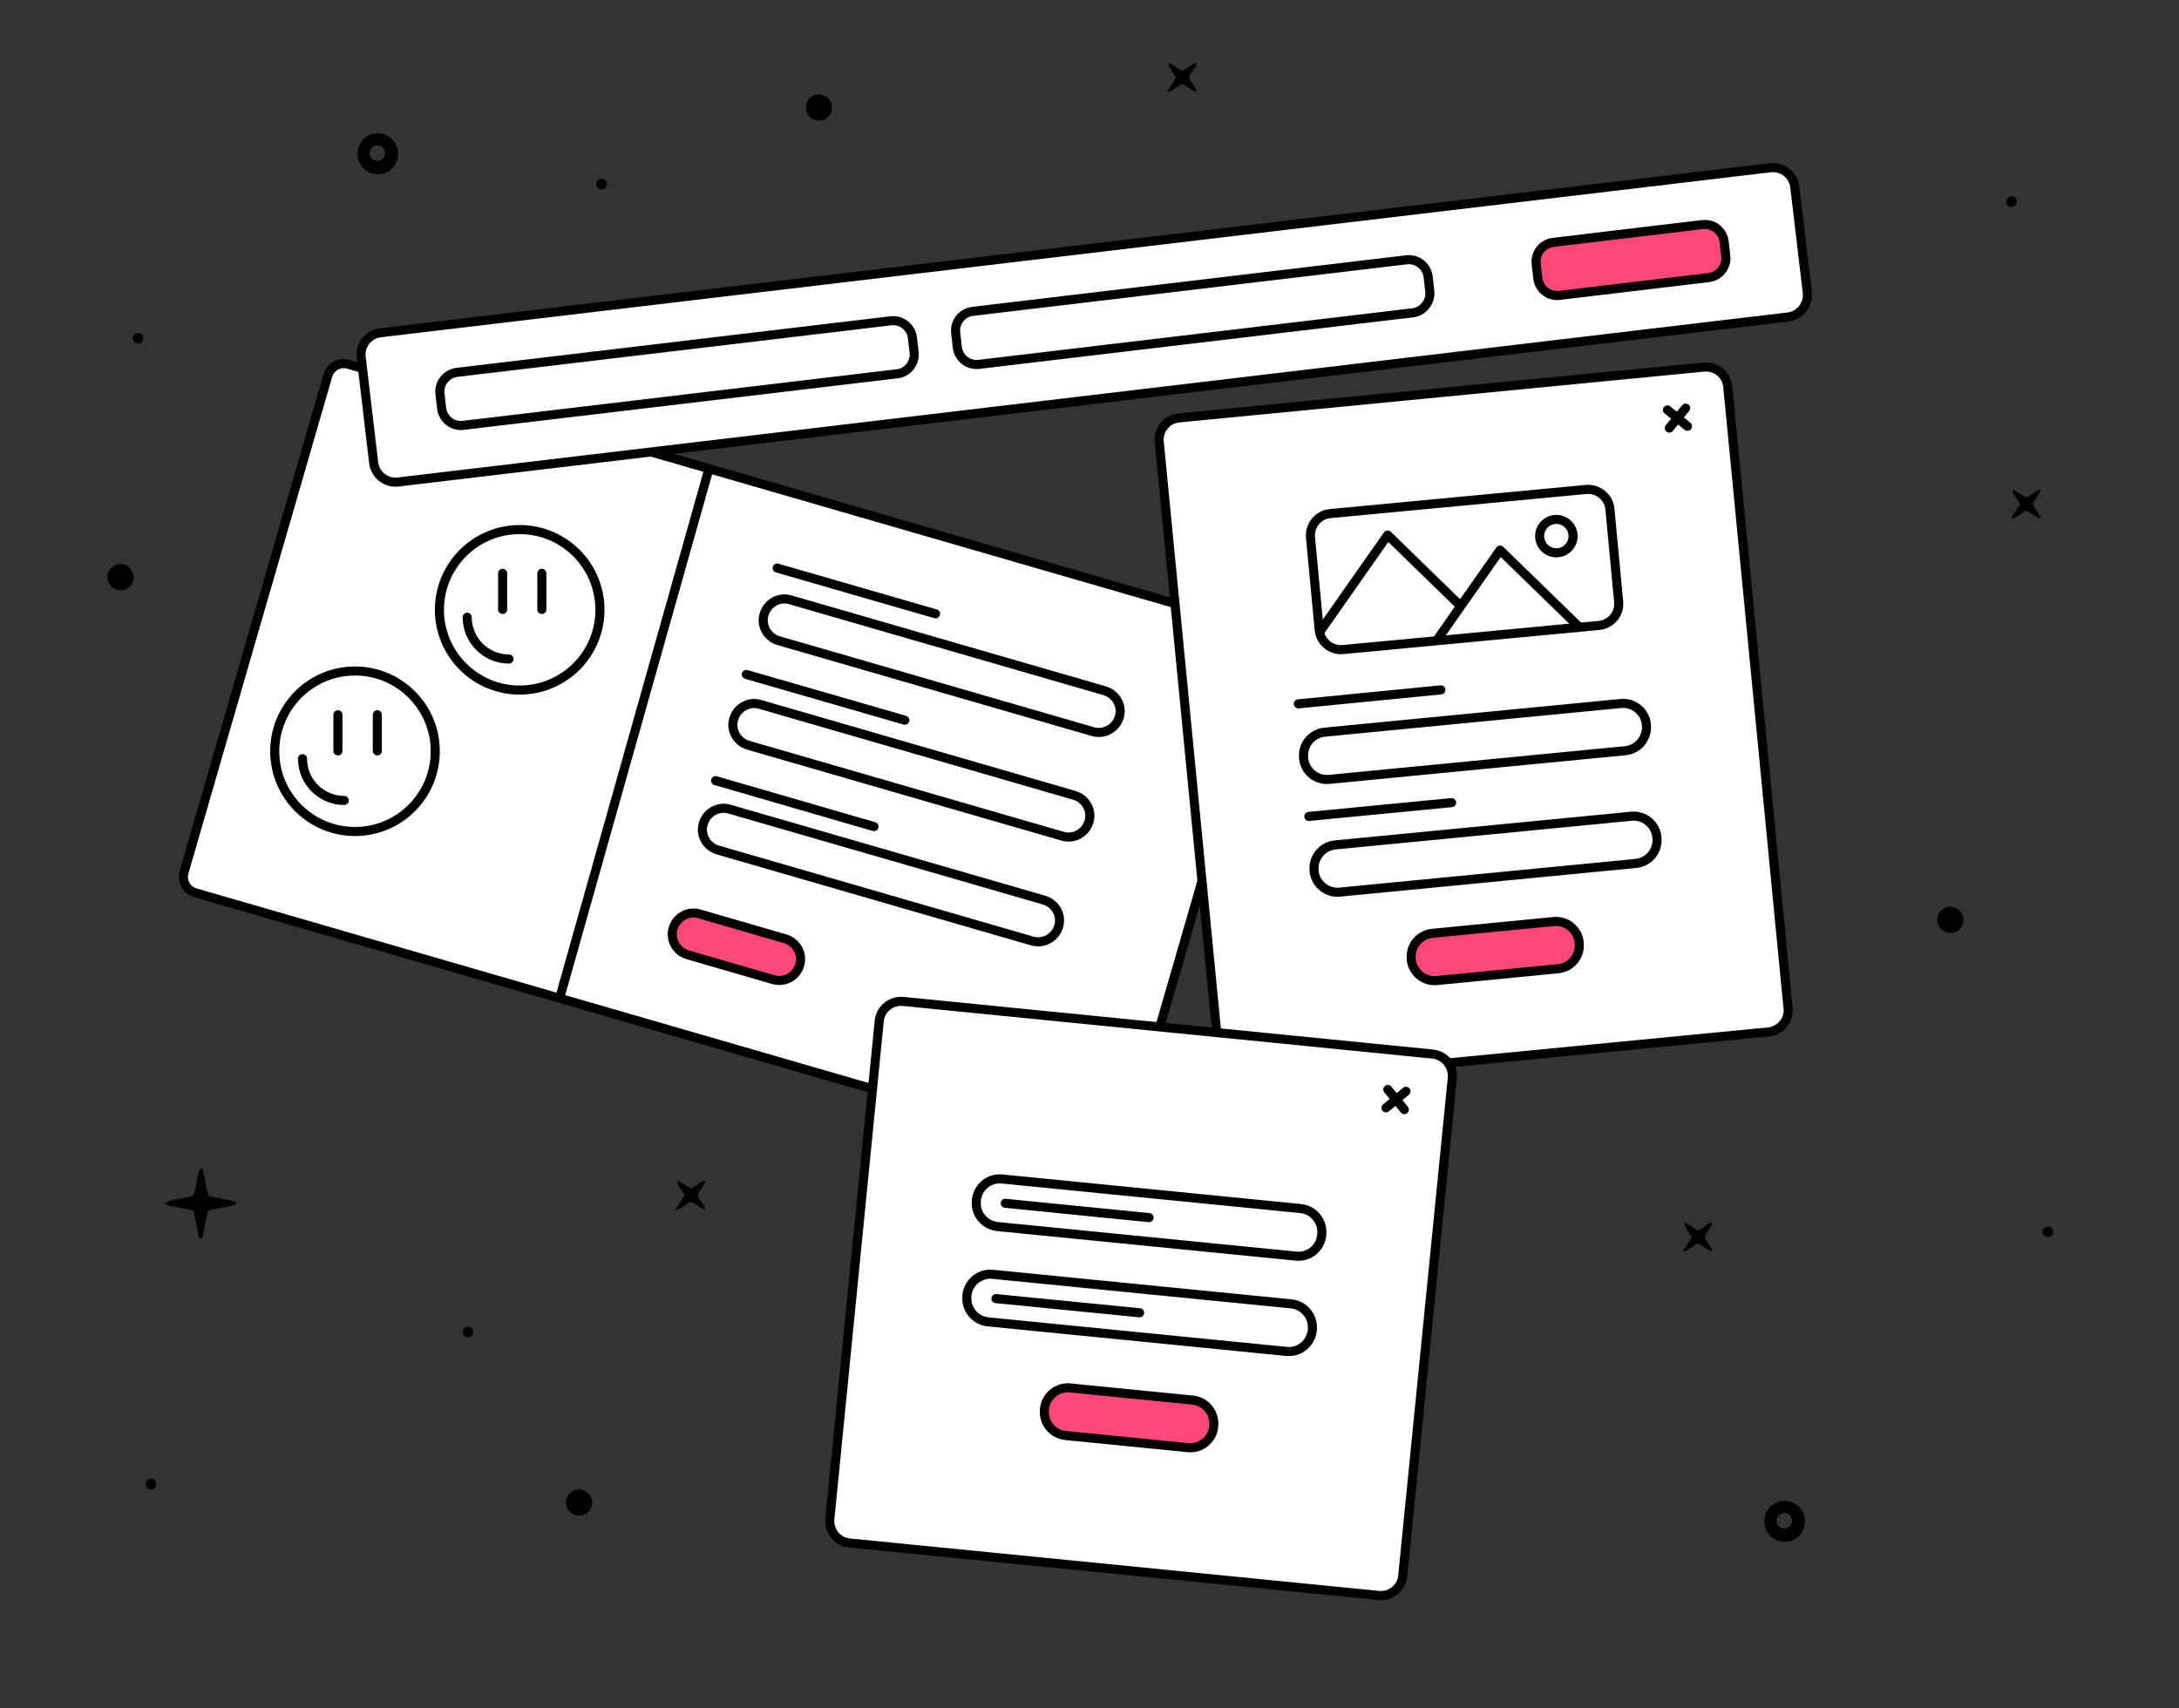 <?xml version="1.0" encoding="utf-8"?>
<!-- Generator: Adobe Illustrator 28.0.0, SVG Export Plug-In . SVG Version: 6.00 Build 0)  -->
<svg version="1.1" xmlns="http://www.w3.org/2000/svg" xmlns:xlink="http://www.w3.org/1999/xlink" x="0px" y="0px"
	 viewBox="0 0 1200 941" style="enable-background:new 0 0 1200 941;" xml:space="preserve">
<rect x="0" y="0" width="1200" height="941" fill="#333333" stroke="none"/>
<style type="text/css">
	.st0{fill:#FFFFFF;stroke:#000000;stroke-width:5;stroke-miterlimit:10;}
	.st1{fill:none;stroke:#000000;stroke-width:5;stroke-miterlimit:10;}
	.st2{fill:#FF4778;stroke:#000000;stroke-width:5;stroke-miterlimit:10;}
	.st3{fill:none;stroke:#000000;stroke-width:5;stroke-linecap:round;stroke-miterlimit:10;}
	.st4{fill:none;stroke:#000000;stroke-width:5;stroke-linecap:round;stroke-linejoin:round;stroke-miterlimit:10;}
	.st5{fill:#FF4778;stroke:#000000;stroke-width:5;stroke-linecap:round;stroke-linejoin:round;stroke-miterlimit:10;}
	.st6{fill:#FFFFFF;stroke:#000000;stroke-width:5;stroke-linecap:round;stroke-linejoin:round;stroke-miterlimit:10;}
	.st7{clip-path:url(#SVGID_00000085930767979330769960000011869615488170357139_);}
</style>
<g id="Capa_1">
	<path d="M982.5,826.7L982.5,826.7c-5.9,0.2-10.7,5-10.8,11c0,0.1,0,0.2,0,0.3c-0.1,6.2,4.8,11.2,11,11.3c6.2,0.1,11.2-4.8,11.3-11
		v-0.7C993.8,831.5,988.7,826.6,982.5,826.7z M982.6,841.9c-2.3,0-4.2-1.9-4.2-4.3c0-2.3,1.9-4.2,4.3-4.2h0.4
		c2.3,0.3,3.9,2.2,3.8,4.5C986.8,840.1,984.9,841.9,982.6,841.9z"/>
	<path d="M207.7,73.4L207.7,73.4c-5.9,0.2-10.7,5-10.8,11c0,0.1,0,0.2,0,0.3c-0.1,6.2,4.8,11.2,11,11.3c6.2,0.1,11.2-4.8,11.3-11
		v-0.7C219,78.1,213.9,73.3,207.7,73.4z M207.8,88.6c-2.3,0-4.2-1.9-4.2-4.3c0-2.3,1.9-4.2,4.3-4.2h0.4c2.3,0.3,3.9,2.2,3.8,4.5
		C212,86.8,210.1,88.6,207.8,88.6z"/>
	<path d="M931.7,681.4l-5.1,8c0.8-0.1,1.7-0.3,2.4-0.6l5.8-3.8c3,0.8,4.9,3.6,8.1,4.3c-0.4-3.3-3.4-5-4.1-8c0.7-2.7,3.4-4.6,4.3-7.8
		c-2-0.1-3,1.2-4.2,2l-3.8,2.3l-7.6-4.7c0.4,2.5,0.4,2.5,1.7,4.4L931.7,681.4L931.7,681.4z"/>
	<path d="M1112.5,277.7l-5.1,8c0.8-0.1,1.7-0.3,2.4-0.6l5.8-3.8c3,0.8,4.9,3.6,8.1,4.3c-0.4-3.3-3.4-5-4.1-8
		c0.7-2.7,3.4-4.6,4.3-7.8c-2-0.1-3,1.2-4.2,2l-3.8,2.3l-7.6-4.7c0.4,2.5,0.4,2.5,1.7,4.4L1112.5,277.7L1112.5,277.7z"/>
	<path d="M647.7,42.7l-5.1,8c0.8-0.1,1.7-0.3,2.4-0.6l5.8-3.8c3,0.8,4.9,3.6,8.1,4.3c-0.4-3.3-3.4-5-4.1-8c0.7-2.7,3.4-4.6,4.3-7.8
		c-2-0.1-3,1.2-4.2,2l-3.8,2.3l-7.6-4.7c0.4,2.5,0.4,2.5,1.7,4.4L647.7,42.7L647.7,42.7z"/>
	<path d="M377.1,658.3l-5.1,8c0.8-0.1,1.7-0.3,2.4-0.6l5.8-3.8c3,0.8,4.9,3.6,8.1,4.3c-0.4-3.3-3.4-5-4.1-8c0.7-2.7,3.4-4.6,4.3-7.8
		c-2-0.1-3,1.2-4.2,2l-3.8,2.3l-7.6-4.7c0.4,2.5,0.4,2.5,1.7,4.4L377.1,658.3L377.1,658.3z"/>
	<path d="M110.7,682.3c1.4-1.2,1.2-3,1.6-4.6c0.5-1.8,0.7-3.8,1.1-5.6l1.1-5.1c1-0.4,2.1-0.7,3.2-0.9l10.2-2c1-0.3,1.9-0.7,2.7-1.2
		c-2.4-2.1-5.3-1.8-7.7-2.4c-2.4-0.7-5.2-1.1-7.8-1.6c-2.3-5-1.8-10.7-4-15.8c-1.7,1.8-1.7,1.8-2.8,7.7c-0.3,2.6-0.9,5.2-1.8,7.7
		c-5,2.1-10.5,1.4-15.2,3.9c-0.1,0-0.1,0.3-0.2,0.7c2.3,1.6,5,1.4,7.5,2c2.5,0.6,5.2,1.1,7.8,1.6c0.4,1.1,0.7,2.2,0.9,3.3
		c0.7,3.2,1.2,6.4,1.9,9.7C109.2,680.7,109.2,681.8,110.7,682.3L110.7,682.3z"/>
	<path d="M83.2,814.4c-1.7,0.1-3,1.5-2.9,3.2c0.1,1.5,1.3,2.8,2.9,2.9c1.7-0.1,3-1.5,2.9-3.2C86,815.7,84.8,814.5,83.2,814.4z"/>
	<path d="M1074.2,499.5c-4-0.1-7.3,3.1-7.3,7.1c-0.1,4,3.1,7.3,7.1,7.3c4,0.1,7.3-3.1,7.3-7.1c0,0,0,0,0,0v-0.1
		C1081.3,502.8,1078.1,499.6,1074.2,499.5z"/>
	<path d="M319,820.4c-4-0.1-7.3,3.1-7.3,7.1c-0.1,4,3.1,7.3,7.1,7.3c4,0.1,7.3-3.1,7.3-7.1c0,0,0,0,0,0v-0.1
		C326,823.7,322.9,820.6,319,820.4z"/>
	<path d="M66.5,310.7c-4-0.1-7.3,3.1-7.3,7.1c-0.1,4,3.1,7.3,7.1,7.3c4,0.1,7.3-3.1,7.3-7.1c0,0,0,0,0,0v-0.1
		C73.5,314,70.4,310.8,66.5,310.7z"/>
	<path d="M451.1,52c-4-0.1-7.3,3.1-7.3,7.1c-0.1,4,3.1,7.3,7.1,7.3c4,0.1,7.3-3.1,7.3-7.1c0,0,0,0,0,0v-0.1
		C458.2,55.3,455,52.2,451.1,52z"/>
	<path d="M1107.9,108.2c-1.6-0.1-3,1.1-3.1,2.7c-0.1,1.6,1.1,3,2.7,3.1c1.6,0.1,3-1.1,3.1-2.7l0,0
		C1110.8,109.7,1109.6,108.3,1107.9,108.2z"/>
	<path d="M331.5,98.5c-1.6-0.1-3,1.1-3.1,2.7c-0.1,1.6,1.1,3,2.7,3.1c1.6,0.1,3-1.1,3.1-2.7l0,0C334.4,100,333.2,98.6,331.5,98.5z"
		/>
	<path d="M76.2,183.4c-1.6-0.1-3,1.1-3.1,2.7c-0.1,1.6,1.1,3,2.7,3.1c1.6,0.1,3-1.1,3.1-2.7l0,0C79.1,185,77.8,183.6,76.2,183.4z"/>
	<path d="M1128,675.6c-1.6-0.1-3,1.1-3.1,2.7c-0.1,1.6,1.1,3,2.7,3.1c1.6,0.1,3-1.1,3.1-2.7l0,0
		C1130.8,677.1,1129.6,675.7,1128,675.6z"/>
	<path d="M258,730.8c-1.6-0.1-3,1.1-3.1,2.7s1.1,3,2.7,3.1c1.6,0.1,3-1.1,3.1-2.7l0,0C260.8,732.3,259.6,730.9,258,730.8z"/>
</g>
<g id="_x32_">
	<g>
		<path class="st0" d="M608.4,636.8l-500.7-145c-5-1.4-7.8-6.6-6.3-11.5l79.1-273.3c1.4-5,6.6-7.8,11.5-6.3l500.7,145
			c5,1.4,7.8,6.6,6.3,11.5L620,630.4C618.6,635.3,613.4,638.2,608.4,636.8z"/>
		<line class="st1" x1="390.5" y1="258" x2="308.2" y2="549.8"/>
		<path class="st1" d="M601.9,403l-173.1-50.1c-6.2-1.8-9.9-8.4-8-14.5l0,0c1.8-6.2,8.4-9.9,14.5-8l173.1,50.1
			c6.2,1.8,9.9,8.4,8,14.5l0,0C614.6,401.1,608.1,404.8,601.9,403z"/>
		<path class="st1" d="M585.2,460.6l-173.1-50.1c-6.2-1.8-9.9-8.4-8-14.5l0,0c1.8-6.2,8.4-9.9,14.5-8l173.1,50.1
			c6.2,1.8,9.9,8.4,8,14.5l0,0C597.9,458.8,591.4,462.4,585.2,460.6z"/>
		<path class="st1" d="M568.4,518.3l-173.1-50.1c-6.2-1.8-9.9-8.4-8-14.5l0,0c1.8-6.2,8.4-9.9,14.5-8L575,495.8
			c6.2,1.8,9.9,8.4,8,14.5l0,0C581.2,516.5,574.7,520.1,568.4,518.3z"/>
		<path class="st2" d="M425.9,539.6l-47.2-13.7c-6.2-1.8-9.9-8.4-8-14.5l0,0c1.8-6.2,8.4-9.9,14.5-8l47.2,13.7
			c6.2,1.8,9.9,8.4,8,14.5l0,0C438.6,537.8,432.1,541.4,425.9,539.6z"/>
		<line class="st3" x1="428" y1="312.9" x2="515.2" y2="338.1"/>
		<line class="st3" x1="411" y1="371.5" x2="498.3" y2="396.7"/>
		<line class="st3" x1="394.1" y1="430" x2="481.3" y2="455.3"/>
	</g>
	<g>
		<path class="st0" d="M984.7,174.6l-765.5,90.9c-6.6,0.8-12.6-4-13.4-10.5l-6.9-58.3c-0.8-6.6,4-12.6,10.5-13.4L975,92.4
			c6.6-0.8,12.6,4,13.4,10.5l6.9,58.3C996,167.8,991.3,173.8,984.7,174.6z"/>
		<path class="st0" d="M494,205.9l-238.9,28.4c-5.9,0.7-11.2-3.5-11.9-9.4l-0.9-7.9c-0.7-5.9,3.5-11.2,9.4-11.9l238.9-28.4
			c5.9-0.7,11.2,3.5,11.9,9.4l0.9,7.9C504.1,199.9,499.9,205.3,494,205.9z"/>
		<path class="st0" d="M778,172.3l-238.9,28.4c-5.9,0.7-11.2-3.5-11.9-9.4l-0.9-7.9c-0.7-5.9,3.5-11.2,9.4-11.9l238.9-28.4
			c5.9-0.7,11.2,3.5,11.9,9.4l0.9,7.9C788,166.2,783.8,171.6,778,172.3z"/>
		<path class="st2" d="M941,152.9l-82.2,9.8c-5.9,0.7-11.2-3.5-11.9-9.4l-0.9-7.9c-0.7-5.9,3.5-11.2,9.4-11.9l82.2-9.8
			c5.9-0.7,11.2,3.5,11.9,9.4l0.9,7.9C951.1,146.8,946.9,152.2,941,152.9z"/>
	</g>
	<g>
		<path class="st0" d="M974,568.4l-289.2,28c-6.6,0.6-12.5-4.2-13.1-10.8l-33.3-342.3c-0.6-6.6,4.2-12.5,10.8-13.1l289.2-28
			c6.6-0.6,12.5,4.2,13.1,10.8l33.2,342.4C985.4,561.8,980.5,567.7,974,568.4z"/>
		<g>
			<line class="st4" x1="918.3" y1="225.8" x2="929.3" y2="234.8"/>
			<line class="st4" x1="928.3" y1="224.8" x2="919.3" y2="235.8"/>
		</g>
		<path class="st5" d="M858.1,533.6l-66.8,6.5c-7.1,0.7-13.4-4.5-14.1-11.6v-0.3c-0.7-7.1,4.5-13.4,11.6-14.1l66.8-6.5
			c7.1-0.7,13.4,4.5,14.1,11.6v0.3C870.4,526.6,865.2,532.9,858.1,533.6z"/>
		<g>
			<path class="st4" d="M895.1,413.5L732,429.3c-7.1,0.7-13.4-4.5-14.1-11.6v-0.3c-0.7-7.1,4.5-13.4,11.6-14.1l163.1-15.8
				c7.1-0.7,13.4,4.5,14.1,11.6v0.3C907.3,406.5,902.2,412.8,895.1,413.5z"/>
			<path class="st4" d="M900.9,475.6l-163.1,15.8c-7.1,0.7-13.4-4.5-14.1-11.6v-0.3c-0.7-7.1,4.5-13.4,11.6-14.1l163.1-15.8
				c7.1-0.7,13.4,4.5,14.1,11.6v0.3C913.2,468.6,908,474.9,900.9,475.6z"/>
			<line class="st4" x1="715" y1="387.7" x2="793.5" y2="380"/>
			<line class="st4" x1="720.8" y1="449.7" x2="799.4" y2="442.1"/>
		</g>
		<g>
			<circle class="st6" cx="857.1" cy="295.3" r="9.2"/>
			<g>
				<g>
					<defs>
						<path id="SVGID_1_" d="M880.6,344.5l-141,13.3c-6.6,0.6-12.5-4.3-13.1-10.8l-4.8-51c-0.6-6.6,4.3-12.5,10.8-13.1l141-13.3
							c6.6-0.6,12.5,4.3,13.1,10.8l4.8,51C892.1,338,887.2,343.9,880.6,344.5z"/>
					</defs>
					<clipPath id="SVGID_00000107550158382547111600000000470945100250134433_">
						<use xlink:href="#SVGID_1_"  style="overflow:visible;"/>
					</clipPath>
					<g style="clip-path:url(#SVGID_00000107550158382547111600000000470945100250134433_);">
						<polygon class="st6" points="764.2,294.7 705.7,378.1 837.1,365.7 						"/>
						<polygon class="st6" points="826.1,303 767.7,386.3 899.1,374 						"/>
					</g>
				</g>
			</g>
			<path class="st4" d="M880.6,344.5l-141,13.3c-6.6,0.6-12.5-4.3-13.1-10.8l-4.8-51c-0.6-6.6,4.3-12.5,10.8-13.1l141-13.3
				c6.6-0.6,12.5,4.3,13.1,10.8l4.8,51C892.1,338,887.2,343.9,880.6,344.5z"/>
		</g>
	</g>
	<g>
		<path class="st0" d="M759.4,878.8l-291.6-28.9c-6.6-0.6-11.4-6.6-10.8-13.2l27.2-274.3c0.6-6.6,6.6-11.4,13.2-10.8L789,580.6
			c6.6,0.6,11.4,6.6,10.8,13.2L772.5,868C771.9,874.6,765.9,879.4,759.4,878.8z"/>
		<g>
			<line class="st4" x1="764.3" y1="600.1" x2="773.4" y2="611.2"/>
			<line class="st4" x1="774.3" y1="601.1" x2="763.3" y2="610.2"/>
		</g>
		<path class="st4" d="M713.8,691.9l-164.5-16.3c-7.1-0.7-12.3-7.1-11.6-14.1l0-0.5c0.7-7.1,7.1-12.3,14.1-11.6l164.5,16.3
			c7.1,0.7,12.3,7.1,11.6,14.1l0,0.5C727.2,687.5,720.9,692.6,713.8,691.9z"/>
		<path class="st4" d="M708.6,744.4l-164.5-16.3c-7.1-0.7-12.3-7.1-11.6-14.1l0-0.5c0.7-7.1,7.1-12.3,14.1-11.6l164.5,16.3
			c7.1,0.7,12.3,7.1,11.6,14.1l0,0.5C721.9,739.9,715.6,745.1,708.6,744.4z"/>
		<path class="st5" d="M654.3,797.4l-67.5-6.7c-7.1-0.7-12.3-7.1-11.6-14.1l0-0.5c0.7-7.1,7.1-12.3,14.1-11.6l67.5,6.7
			c7.1,0.7,12.3,7.1,11.6,14.1l0,0.5C667.7,792.9,661.4,798.1,654.3,797.4z"/>
		<line class="st4" x1="553.6" y1="662.8" x2="632.8" y2="670.7"/>
		<line class="st4" x1="548.5" y1="715.3" x2="627.6" y2="723.1"/>
	</g>
	<circle class="st0" cx="286.2" cy="335.9" r="44.2"/>
	<line class="st6" x1="276.8" y1="315.8" x2="276.8" y2="335.7"/>
	<line class="st6" x1="298.4" y1="315.8" x2="298.4" y2="335.7"/>
	<path class="st4" d="M257.3,340c0,12.7,10.3,23,23,23"/>
	<circle class="st0" cx="195.5" cy="413.8" r="44.2"/>
	<line class="st6" x1="186.1" y1="393.7" x2="186.1" y2="413.6"/>
	<line class="st6" x1="207.8" y1="393.7" x2="207.8" y2="413.6"/>
	<path class="st4" d="M166.6,417.9c0,12.7,10.3,23,23,23"/>
</g>
</svg>
